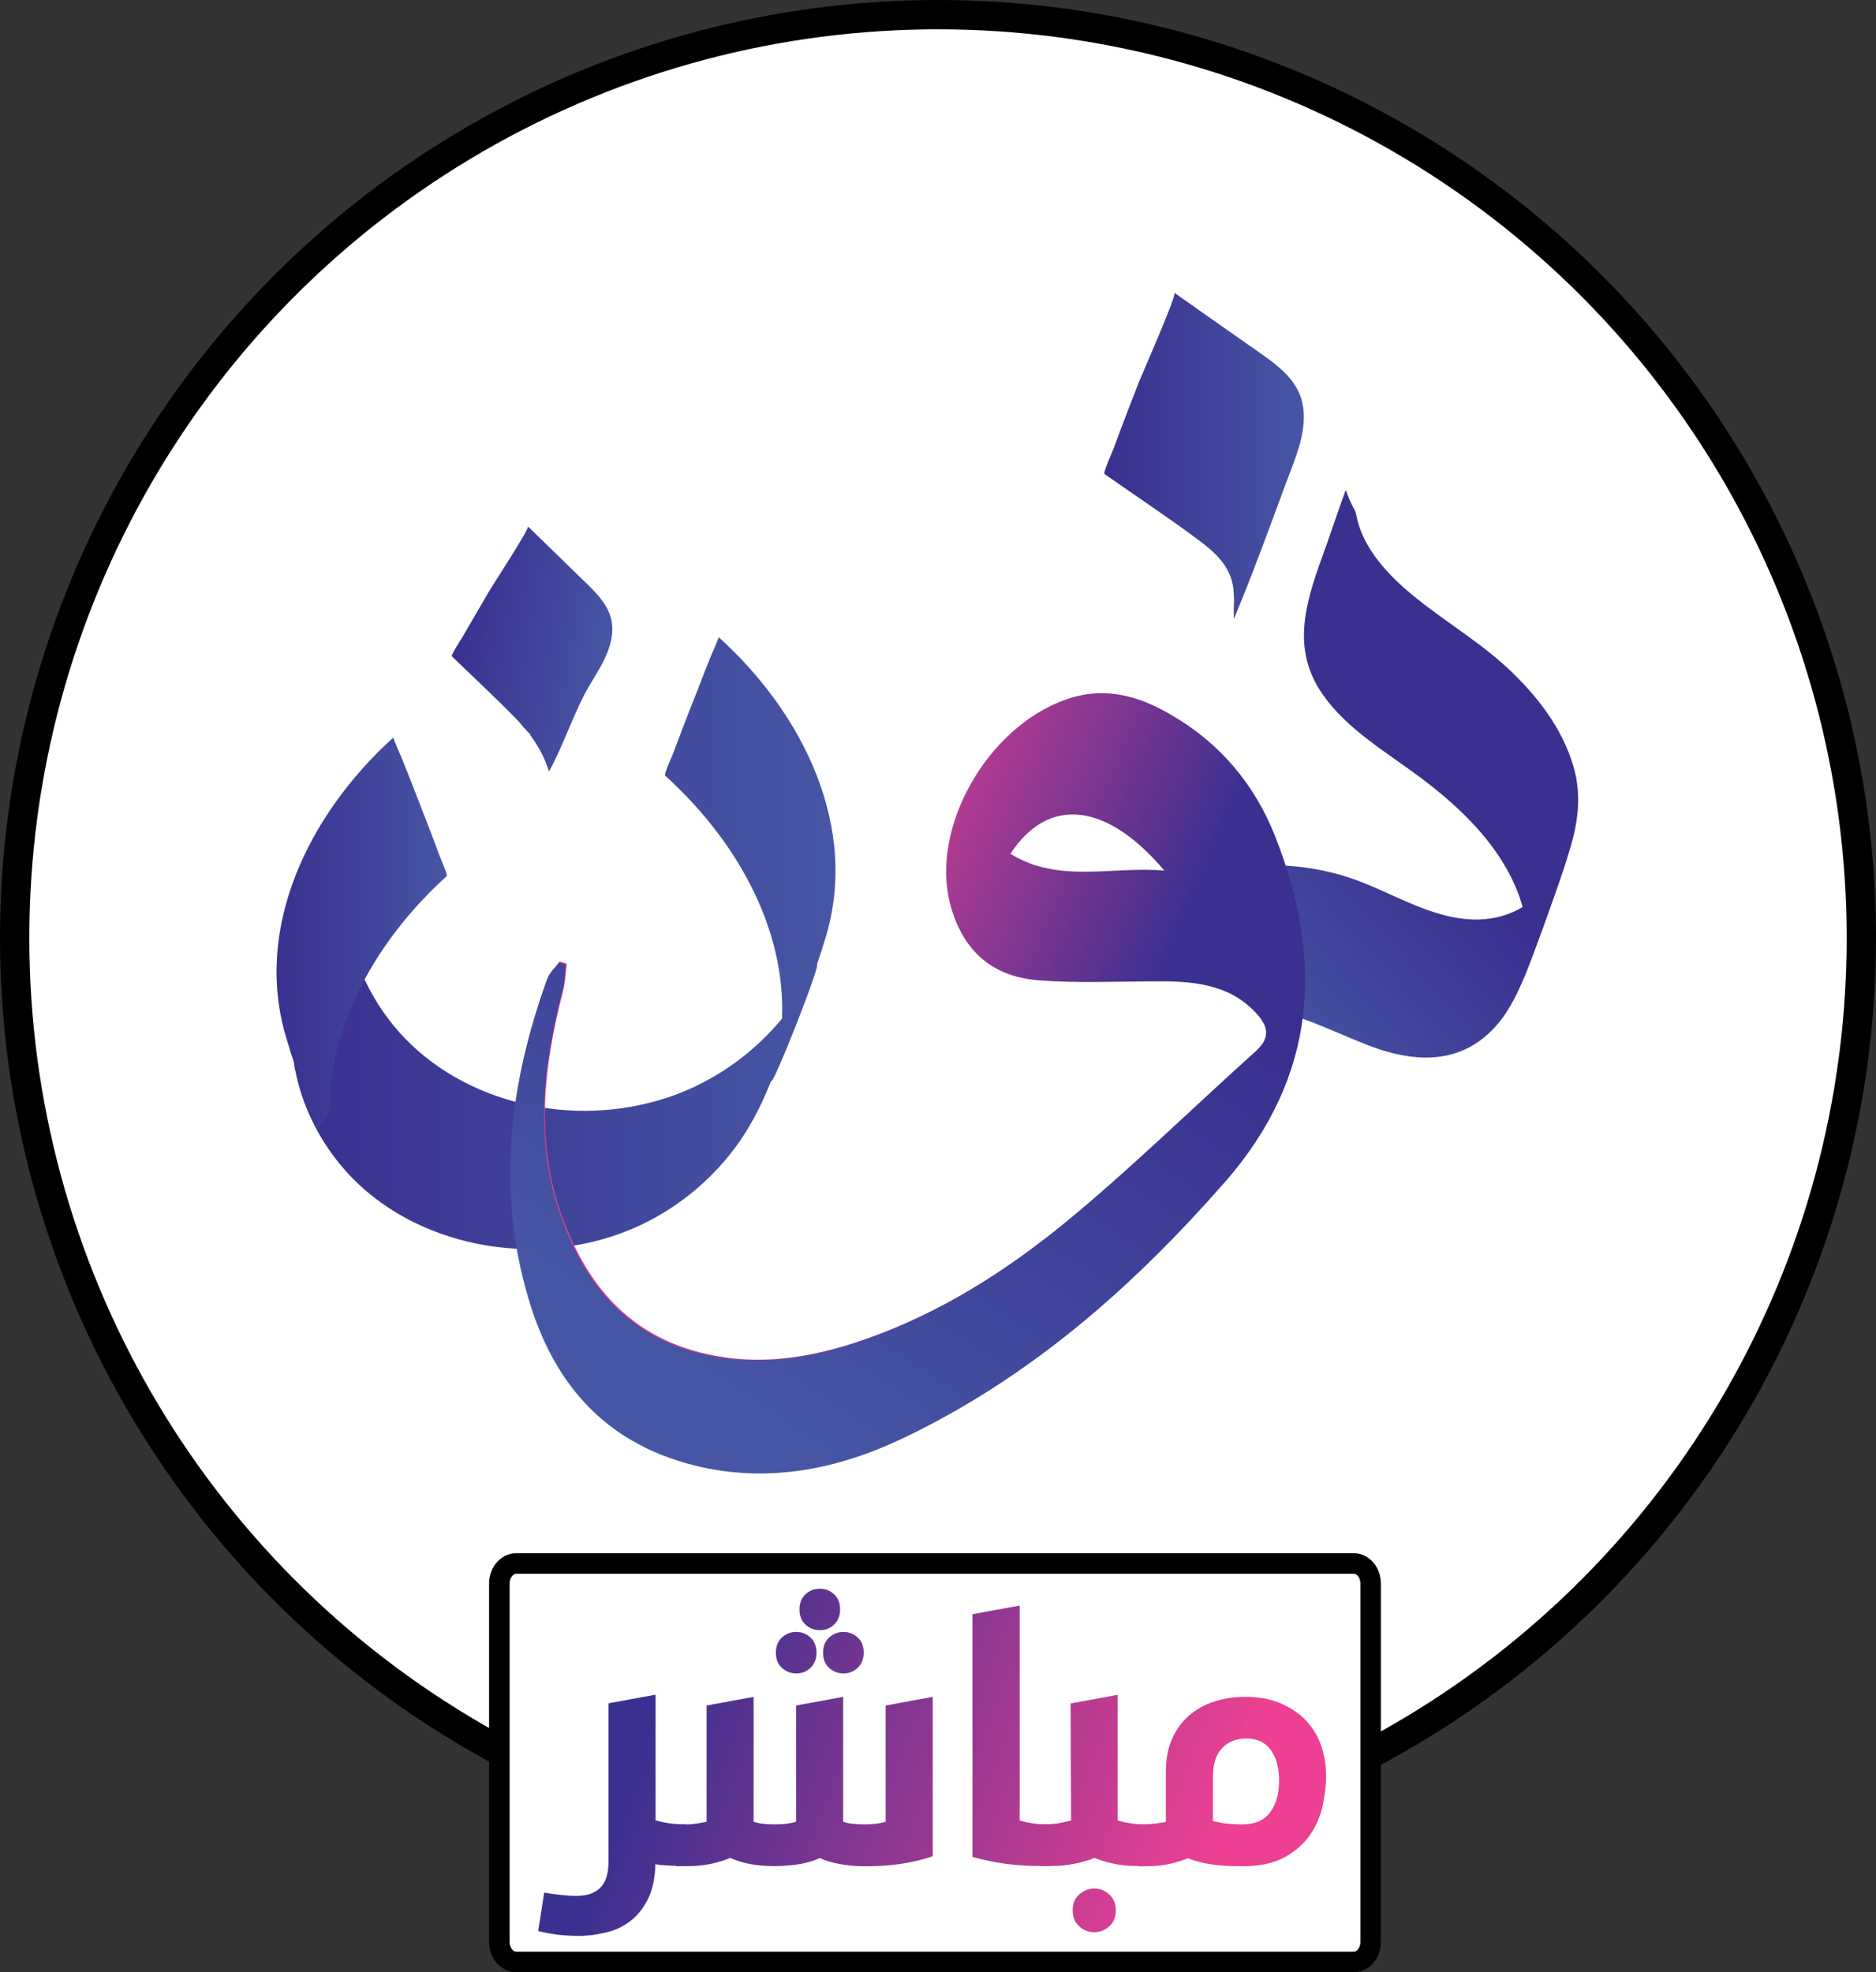 <?xml version="1.0" encoding="utf-8"?>
<!-- Generator: Adobe Illustrator 27.7.0, SVG Export Plug-In . SVG Version: 6.00 Build 0)  -->
<svg version="1.1" id="Layer_1" xmlns="http://www.w3.org/2000/svg" xmlns:xlink="http://www.w3.org/1999/xlink" x="0px" y="0px"
	 viewBox="0 0 1280 1345.7" style="enable-background:new 0 0 1280 1345.7;" xml:space="preserve">
<rect x="0" y="0" width="1280" height="1345.7" fill="#333333" stroke="none"/>
<style type="text/css">
	.st0{fill:#FFFFFF;}
	.st1{fill:none;stroke:#000000;stroke-width:20;stroke-miterlimit:10;}
	.st2{fill:url(#SVGID_1_);}
	.st3{fill:url(#SVGID_00000082352946774161399730000018106679854797990036_);}
	.st4{fill:url(#SVGID_00000136390797977275780600000008472154899647334563_);}
	.st5{fill:url(#SVGID_00000016758817998007226850000013446707772150057368_);}
	.st6{fill:url(#SVGID_00000006666621329884376140000012214257268674222761_);}
	.st7{fill:url(#SVGID_00000133526714408998566310000007025303086850159039_);}
	.st8{fill:url(#SVGID_00000153696736848326171910000015745174163565501616_);}
	.st9{fill:#FFFFFF;stroke:#000000;stroke-width:14;stroke-miterlimit:10;}
	.st10{fill:url(#SVGID_00000077292215903221825460000015710548673563623818_);}
	.st11{fill:url(#SVGID_00000097465223724824122200000004598249081173043589_);}
	.st12{fill:url(#SVGID_00000075165069126465543860000000069908245230579093_);}
	.st13{fill:url(#SVGID_00000124855316076706226480000002386834377955522492_);}
	.st14{fill:url(#SVGID_00000036213347792287418310000009062131618552712126_);}
</style>
<g>
	<circle class="st0" cx="637.9" cy="641.4" r="627.9"/>
	<circle class="st1" cx="640" cy="640" r="630"/>
	<g>
		
			<linearGradient id="SVGID_1_" gradientUnits="userSpaceOnUse" x1="198.87" y1="263.505" x2="570.015" y2="263.505" gradientTransform="matrix(1 0 0 1 0 380)">
			<stop  offset="0" style="stop-color:#3A3090"/>
			<stop  offset="1" style="stop-color:#4656A4"/>
		</linearGradient>
		<path class="st2" d="M490.4,434.8c0.2,0.2-6.6,15.7-5.7,13.7c-4.5,11.1-8.6,22.2-13.1,33.3c-4.3,11.1-8.6,22.2-12.8,33.5
			c-0.7,1.7-6,13.1-4.9,14C501.4,572.3,536,632,533.6,695c-2.1,2.5-4.2,4.9-6.5,7.4c-20.5,22.2-47.3,39.5-77.5,48.3
			c-64.9,19.1-139.7-0.2-181.2-51.1c-19.6-24.1-31.4-53.6-32.7-83.5c0-0.4,0-0.8,0-1.3c-2.5-5.9-4.3-12-5.6-18.3
			c-7.8,19.8-15.1,39.8-22,59.7c-5.6,16-9.3,32.3-9.2,49.1c0.2,31.8,12.1,63.4,32.8,88.8c43.8,53.8,125.3,72.1,192.2,47.3
			c31.5-11.6,58.4-32.5,77.6-58.2c9.8-13.2,17.2-27.4,23.3-42.4c0.4-1.2,0.9-2.3,1.4-3.4c0.4,5.6,34.4-80.4,31.2-79.5
			c2-5.7,3.9-11.4,5.6-17.2C586.5,565.2,548.4,487.2,490.4,434.8z"/>
		
			<linearGradient id="SVGID_00000119811937633240597660000006756048853044327847_" gradientUnits="userSpaceOnUse" x1="753.147" y1="-68.794" x2="889.586" y2="-68.794" gradientTransform="matrix(1 0 0 1 0 380)">
			<stop  offset="0" style="stop-color:#3A3090"/>
			<stop  offset="1" style="stop-color:#4656A4"/>
		</linearGradient>
		<path style="fill:url(#SVGID_00000119811937633240597660000006756048853044327847_);" d="M888.5,274.4
			c-4-17.2-19.9-27.3-34.1-37.3c-17.7-12.4-35.5-24.8-53.1-37.3c1.9,1.3-22.5,56.4-24.5,61.6c-5.6,14.5-11.4,29.2-16.6,43.7
			c-0.8,2.1-7.7,17.5-6.6,18.3c21.4,15.1,43.5,29.6,64.3,45.2c9.1,6.7,17.6,14.2,21.5,24.5c1.9,4.6,2.4,9.6,2.5,14.5l0,0
			c0,0.1,0.1,0.2,0.1,0.3c0,2.8-0.2,5.9-0.2,8.8c0,1.9,0.1,3.8,0,5.8c12.8-30.5,24.1-61.8,35.6-92.8
			C883.7,312.7,892.8,293.2,888.5,274.4z"/>
		
			<linearGradient id="SVGID_00000090992756517438546630000006077386280337413818_" gradientUnits="userSpaceOnUse" x1="50.006" y1="167.565" x2="155.688" y2="167.565" gradientTransform="matrix(0.987 0.159 -0.159 0.987 287.778 260.264)">
			<stop  offset="0" style="stop-color:#3A3090"/>
			<stop  offset="1" style="stop-color:#4656A4"/>
		</linearGradient>
		<path style="fill:url(#SVGID_00000090992756517438546630000006077386280337413818_);" d="M417.7,426.9
			c-0.9-13.6-11.9-23.4-21.4-32.6c-11.9-11.7-24.1-23.4-36.1-35.1c1.3,1.3-24.3,40.4-26.4,44.1c-6.1,10.4-12.1,20.8-18.3,31.4
			c-0.8,1.4-8,12.4-7.2,13.1c14.5,14.1,29.5,27.9,43.6,42.4c1.9,1.9,3.5,3.8,5.1,5.8l0,0c1.2,1.3,2.3,2.4,3.4,3.8
			c0.8,0.3,1.4,1.1,1.5,1.9v0.1l0,0c4.2,5.6,7.7,11.6,10.3,18l0,0l0,0c0.8,2.2,1.7,4.4,2.4,6.6c10.3-18.7,16.7-39.9,27.4-58.4
			C409.3,455.8,418.8,441.9,417.7,426.9z"/>
		
			<linearGradient id="SVGID_00000033343751719839465790000012394300142805585566_" gradientUnits="userSpaceOnUse" x1="188.476" y1="447.204" x2="304.767" y2="447.204" gradientTransform="matrix(1 0 0 1 0 190)">
			<stop  offset="0" style="stop-color:#3A3090"/>
			<stop  offset="1" style="stop-color:#4656A4"/>
		</linearGradient>
		<path style="fill:url(#SVGID_00000033343751719839465790000012394300142805585566_);" d="M201.1,726.4
			c-1.7-0.4,6.8,23.1,15.4,44.5c2.7-3.9,5.6-8,8.5-11.8c-0.7-61.2,33.3-119.2,79.8-161.3c0.9-0.8-4.4-12.2-4.9-14
			c-4.2-11.3-8.4-22.3-12.8-33.5c-4.3-11.1-8.6-22.2-13.1-33.3c0.8,2.1-5.9-13.6-5.7-13.7c-58,52.5-95.9,130.7-72.7,205.8
			C197.3,715,199.1,720.6,201.1,726.4z"/>
		
			<linearGradient id="SVGID_00000009564084484616266230000003278531594653664946_" gradientUnits="userSpaceOnUse" x1="1015.987" y1="95.359" x2="813.757" y2="278.245" gradientTransform="matrix(1 0 0 1 0 380)">
			<stop  offset="0.33" style="stop-color:#3A3090"/>
			<stop  offset="1" style="stop-color:#4656A4"/>
		</linearGradient>
		<path style="fill:url(#SVGID_00000009564084484616266230000003278531594653664946_);" d="M1069.6,584.4c6.5-20,10.3-40,3.9-61.7
			c-7.8-26.6-25.7-49.2-46-67.9c-23.2-21.2-51.3-36.3-74-57.8c-10.7-10.2-20.2-22-25.4-35.8c-1.4-3.9-2.4-8.1-3.3-12.2
			c-2.6-4.7-4.9-9.7-6.6-14.7c-5.6,15.2-10.5,30.4-16,45.5c-11.7,32.3-21.1,63.4,0.2,93.9c16.8,24.2,43.7,39.5,67.1,57.1
			s45.5,38.2,59.4,63.7c4.2,7.7,7.7,15.9,10,24.4c-8.6,5.1-18.6,8.2-29.6,8.5c-32.1,0.8-59.9-19.2-89.4-28.8
			c-21-6.8-43.2-9.3-65.3-7.9c3.1,36.6,19.8,70.5,34.3,104.4c14.5,5.2,28.5,11.8,43.3,17.6c25.5,10.1,53.7,14.4,77.2-2.4
			c8.8-6.3,16-14.9,21.3-24.3c3.2-5.6,6-11.4,8.5-17.4C1042.2,663.3,1067.2,593.9,1069.6,584.4z"/>
		<g>
			
				<linearGradient id="SVGID_00000008833605944625849280000008246309654510098579_" gradientUnits="userSpaceOnUse" x1="741.995" y1="409.5" x2="500.455" y2="305.306" gradientTransform="matrix(1 0 0 1 0 380)">
				<stop  offset="0" style="stop-color:#3A3090"/>
				<stop  offset="1" style="stop-color:#ED4092"/>
			</linearGradient>
			<path style="fill:url(#SVGID_00000008833605944625849280000008246309654510098579_);" d="M386.7,657.5
				c-0.8,6.1-0.8,12.2-2.4,18.2c-13.2,51.1-19.4,102.5-1.1,153.4c17.9,50.3,50.4,88.2,111,97c37.4,5.5,73.3-3.3,107.5-16.5
				c49.3-19.1,92.2-47.8,131.3-80.5c42.6-35.6,82.3-74.6,123.8-111.8c10.3-9.3,8.4-17.2,0.2-26.1c-19-20.5-44.5-21.9-70.9-21.6
				c-25.7,0.1-51.6,1.3-77.3-0.7c-33.7-2.6-52.6-22.1-60.5-52.1c-13.6-51.6,24.8-120.1,78.4-139.3c25.6-9.3,48.7-3.3,70.5,9.2
				c35.2,19.8,59,48.8,72.9,84.1c33,83.8,29,163.5-34.3,235.5c-61.9,70.5-131.5,132.7-219.6,174.6c-44.5,21.3-92.3,30.7-142,18.4
				c-63.5-15.7-97.1-58.6-113.4-114.4c-21.6-73.6-12.9-146.1,12.9-217.4c1.5-4.2,5.5-7.7,8.2-11.5
				C383.5,656.4,385.1,657,386.7,657.5z M689.4,582.6c33.2,20.3,68.2,8.4,105,11.4C755,547.3,715.2,543.1,689.4,582.6z"/>
		</g>
		
			<linearGradient id="SVGID_00000150104555560217136830000009214572186426522035_" gradientUnits="userSpaceOnUse" x1="697.807" y1="220.216" x2="468.792" y2="560.683" gradientTransform="matrix(1 0 0 1 0 380)">
			<stop  offset="0" style="stop-color:#3A3090"/>
			<stop  offset="1" style="stop-color:#4656A4"/>
		</linearGradient>
		<path style="fill:url(#SVGID_00000150104555560217136830000009214572186426522035_);" d="M860.2,713.9c-1.1,1.3-2.3,2.7-3.9,4.2
			C815,755.3,775.3,794,732.5,829.7c-39.1,32.7-82,61.6-131.3,80.5c-34.3,13.3-70.1,22-107.5,16.5c-60.5-8.6-93.1-46.6-111-97
			c-18.3-51.1-12.1-102.2,1.1-153.4c1.5-5.9,1.6-12.1,2.4-18.2c-1.6-0.4-3.2-0.9-4.7-1.5c-2.7,3.8-6.7,7.3-8.2,11.5
			c-25.8,71.4-34.6,143.9-12.9,217.4c16.3,55.8,50,98.5,113.4,114.4c49.8,12.4,97.5,2.7,142-18.4c88-42,157.7-104.1,219.6-174.6
			c34.8-39.8,51.7-81.8,54.3-125.5C881.6,693.6,871.6,704.4,860.2,713.9z"/>
	</g>
	<path class="st9" d="M923.7,1338.7H352.2c-6.3,0-11.5-6.1-11.5-13.8v-244.3c0-7.6,5.1-13.8,11.5-13.8h571.5
		c6.3,0,11.5,6.1,11.5,13.8V1325C935.2,1332.6,930,1338.7,923.7,1338.7z"/>
	<g>
		
			<linearGradient id="SVGID_00000080896820368176827060000014279223359464455828_" gradientUnits="userSpaceOnUse" x1="418.194" y1="38.764" x2="787.543" y2="-98.558" gradientTransform="matrix(1 0 0 -1 0 1280.054)">
			<stop  offset="0" style="stop-color:#3A3090"/>
			<stop  offset="1" style="stop-color:#ED4092"/>
		</linearGradient>
		<path style="fill:url(#SVGID_00000080896820368176827060000014279223359464455828_);" d="M371.3,1291.4c3.5,0.6,7.2,1.1,10.8,1.5
			c3.7,0.4,7.2,0.7,10.5,0.7c3.2,0,6.2-0.3,8.9-1c2.7-0.7,5.1-2,7.2-3.7c2.1-1.8,3.7-4.2,4.8-7.2c1.1-3.1,1.7-7,1.7-12v-107.5
			l32.1-5.9v85.8c2.1,0.6,4.9,1.3,8.3,1.8c3.4,0.6,6.8,0.8,10.3,0.8h2.3v28.4h-5.8c-2.5,0-5.2-0.1-7.7-0.3c-2.5-0.1-5.1-0.4-7.5-0.8
			c-0.3,9.6-2,17.6-5.2,23.9c-3.1,6.3-7.2,11.4-12.1,15c-4.9,3.7-10.4,6.3-16.5,7.7c-6,1.4-12.2,2.3-18.3,2.3
			c-4.9,0-9.7-0.3-14.3-0.8c-4.6-0.6-9.1-1.4-13.6-2.5L371.3,1291.4z"/>
		
			<linearGradient id="SVGID_00000163042895170409237010000007402380300079680177_" gradientUnits="userSpaceOnUse" x1="450.022" y1="124.369" x2="819.37" y2="-12.952" gradientTransform="matrix(1 0 0 -1 0 1280.054)">
			<stop  offset="0" style="stop-color:#3A3090"/>
			<stop  offset="1" style="stop-color:#ED4092"/>
		</linearGradient>
		<path style="fill:url(#SVGID_00000163042895170409237010000007402380300079680177_);" d="M528.4,1273.3c-6.5,0-12.1-0.6-17-1.5
			c-4.9-1-9.4-2.4-13.2-4.1c-3.9,1.7-8.4,3-13.4,4.1c-4.9,1-10.1,1.5-15.5,1.5h-8v-28.4h3.9c3.5,0,6.8-0.1,9.7-0.6s5.3-0.8,7.2-1.3
			v-79.3l32.1-5.9v85.2c3.7,1.3,8.4,1.8,14.5,1.8c5.9,0,10.8-0.6,14.5-1.8v-79.3l32.1-5.9v85.2c3.7,1.3,8.4,1.8,14.5,1.8
			c5.9,0,10.8-0.6,14.5-1.8v-79.3l32.1-5.9v108.7c-3.8,1.5-9.8,3.1-17.9,4.6c-8.2,1.5-17.6,2.3-28.7,2.3c-5.8,0-11.4-0.6-16.7-1.5
			s-10-2.4-13.8-4.1c-3.5,1.7-8,3-13.4,4.1C540.3,1272.7,534.5,1273.3,528.4,1273.3z M557.1,1127.7c0,4.2-1.4,7.7-4.1,10.3
			s-5.9,3.8-9.7,3.8c-3.8,0-7.2-1.3-9.8-3.8c-2.8-2.5-4.1-5.9-4.1-10.3c0-4.5,1.4-7.9,4.1-10.4c2.8-2.5,6-3.8,9.8-3.8
			c3.8,0,7,1.3,9.7,3.8C555.7,1119.8,557.1,1123.4,557.1,1127.7z M573.2,1098.2c0,4.2-1.4,7.7-4.1,10.3s-5.9,3.8-9.7,3.8
			c-3.8,0-7.2-1.3-9.8-3.8c-2.8-2.5-4.1-5.9-4.1-10.3c0-4.5,1.4-7.9,4.1-10.4s6-3.8,9.8-3.8c3.8,0,7,1.3,9.7,3.8
			C571.8,1090.3,573.2,1093.7,573.2,1098.2z M589.3,1127.7c0,4.2-1.4,7.7-4.1,10.3c-2.7,2.5-5.9,3.8-9.7,3.8s-7.2-1.3-9.8-3.8
			c-2.8-2.5-4.1-5.9-4.1-10.3c0-4.5,1.4-7.9,4.1-10.4c2.8-2.5,6-3.8,9.8-3.8s7,1.3,9.7,3.8C588.1,1119.8,589.3,1123.4,589.3,1127.7z
			"/>
		
			<linearGradient id="SVGID_00000160878033793338489200000007255707230165157310_" gradientUnits="userSpaceOnUse" x1="469.531" y1="176.842" x2="838.879" y2="39.52" gradientTransform="matrix(1 0 0 -1 0 1280.054)">
			<stop  offset="0" style="stop-color:#3A3090"/>
			<stop  offset="1" style="stop-color:#ED4092"/>
		</linearGradient>
		<path style="fill:url(#SVGID_00000160878033793338489200000007255707230165157310_);" d="M663.6,1101.4l32.1-5.9v146.7
			c2.1,0.6,4.9,1.3,8.3,1.8c3.4,0.6,6.8,0.8,10.3,0.8h2.3v28.4h-8c-5.3,0-10.4-0.3-15.2-0.7c-4.8-0.4-9.1-1-13.1-1.7
			c-3.9-0.7-7.3-1.4-10.3-2.1s-5.1-1.3-6.5-1.7v-165.7H663.6z"/>
		
			<linearGradient id="SVGID_00000122678286996939506950000009780314336021607851_" gradientUnits="userSpaceOnUse" x1="460.153" y1="151.619" x2="829.501" y2="14.297" gradientTransform="matrix(1 0 0 -1 0 1280.054)">
			<stop  offset="0" style="stop-color:#3A3090"/>
			<stop  offset="1" style="stop-color:#ED4092"/>
		</linearGradient>
		<path style="fill:url(#SVGID_00000122678286996939506950000009780314336021607851_);" d="M730.5,1162.3l32.1-5.9v85.8
			c2.1,0.6,4.9,1.3,8.3,1.8c3.4,0.6,6.8,0.8,10.3,0.8h2.3v28.4h-8c-6.2,0-11.5-0.6-16.3-1.7c-4.8-1.1-9-2.4-12.5-3.8
			c-3.2,1.4-7.5,2.7-12.8,3.8c-5.3,1.1-10.7,1.7-16,1.7h-8v-28.4h2.3c3.5,0,6.9-0.3,10.3-0.8c3.4-0.6,6-1.3,8.3-1.8L730.5,1162.3
			L730.5,1162.3z M761.3,1303.5c0,4.6-1.4,8.2-4.4,10.8c-3,2.7-6.3,4.1-10.3,4.1c-3.9,0-7.5-1.4-10.3-4.1c-3-2.7-4.4-6.3-4.4-10.8
			c0-4.6,1.4-8.2,4.4-10.8s6.3-4.1,10.3-4.1c3.9,0,7.5,1.3,10.3,4.1C759.8,1295.4,761.3,1298.9,761.3,1303.5z"/>
		
			<linearGradient id="SVGID_00000161591201137747284130000006065730227109618600_" gradientUnits="userSpaceOnUse" x1="475.329" y1="192.436" x2="844.677" y2="55.114" gradientTransform="matrix(1 0 0 -1 0 1280.054)">
			<stop  offset="0" style="stop-color:#3A3090"/>
			<stop  offset="1" style="stop-color:#ED4092"/>
		</linearGradient>
		<path style="fill:url(#SVGID_00000161591201137747284130000006065730227109618600_);" d="M776.7,1273.3v-28.4h2.1
			c1.7,0,4.1-0.1,7-0.4c3-0.3,6.2-0.7,9.7-1.4v-34.6c0-8.2,1.3-15.3,4.1-21.7c2.7-6.3,6.5-11.7,11.3-15.9s10.5-7.6,17-9.7
			c6.6-2.3,13.8-3.4,21.8-3.4c9.1,0,17.2,1.4,24,4.4c6.9,3,12.7,6.8,17.3,11.7s8.2,10.5,10.4,17.2c2.3,6.6,3.4,13.6,3.4,21.1
			c0,5.3-0.7,11.5-2.1,18.7c-1.4,7.2-4.1,13.8-8.2,20.1c-4.1,6.3-9.8,11.5-17.4,15.9c-7.6,4.4-17.6,6.5-30,6.5
			c-15.9,0-28-1.8-36.4-5.5c-5.3,2.1-10.4,3.5-15.2,4.4c-4.8,0.8-9.6,1.1-14.6,1.1H776.7L776.7,1273.3z M827.6,1242.6
			c3.7,0.8,7.2,1.5,10.5,1.8c3.4,0.3,6.6,0.4,9.6,0.4c8.6,0,14.9-2.8,19-8.3c4.1-5.6,6-12.7,6-21.4s-1.8-15.8-5.6-21
			s-9.3-7.9-16.6-7.9c-6.9,0-12.4,2.1-16.6,6.5c-4.2,4.4-6.3,10.8-6.3,19.5V1242.6L827.6,1242.6z"/>
	</g>
</g>
</svg>
